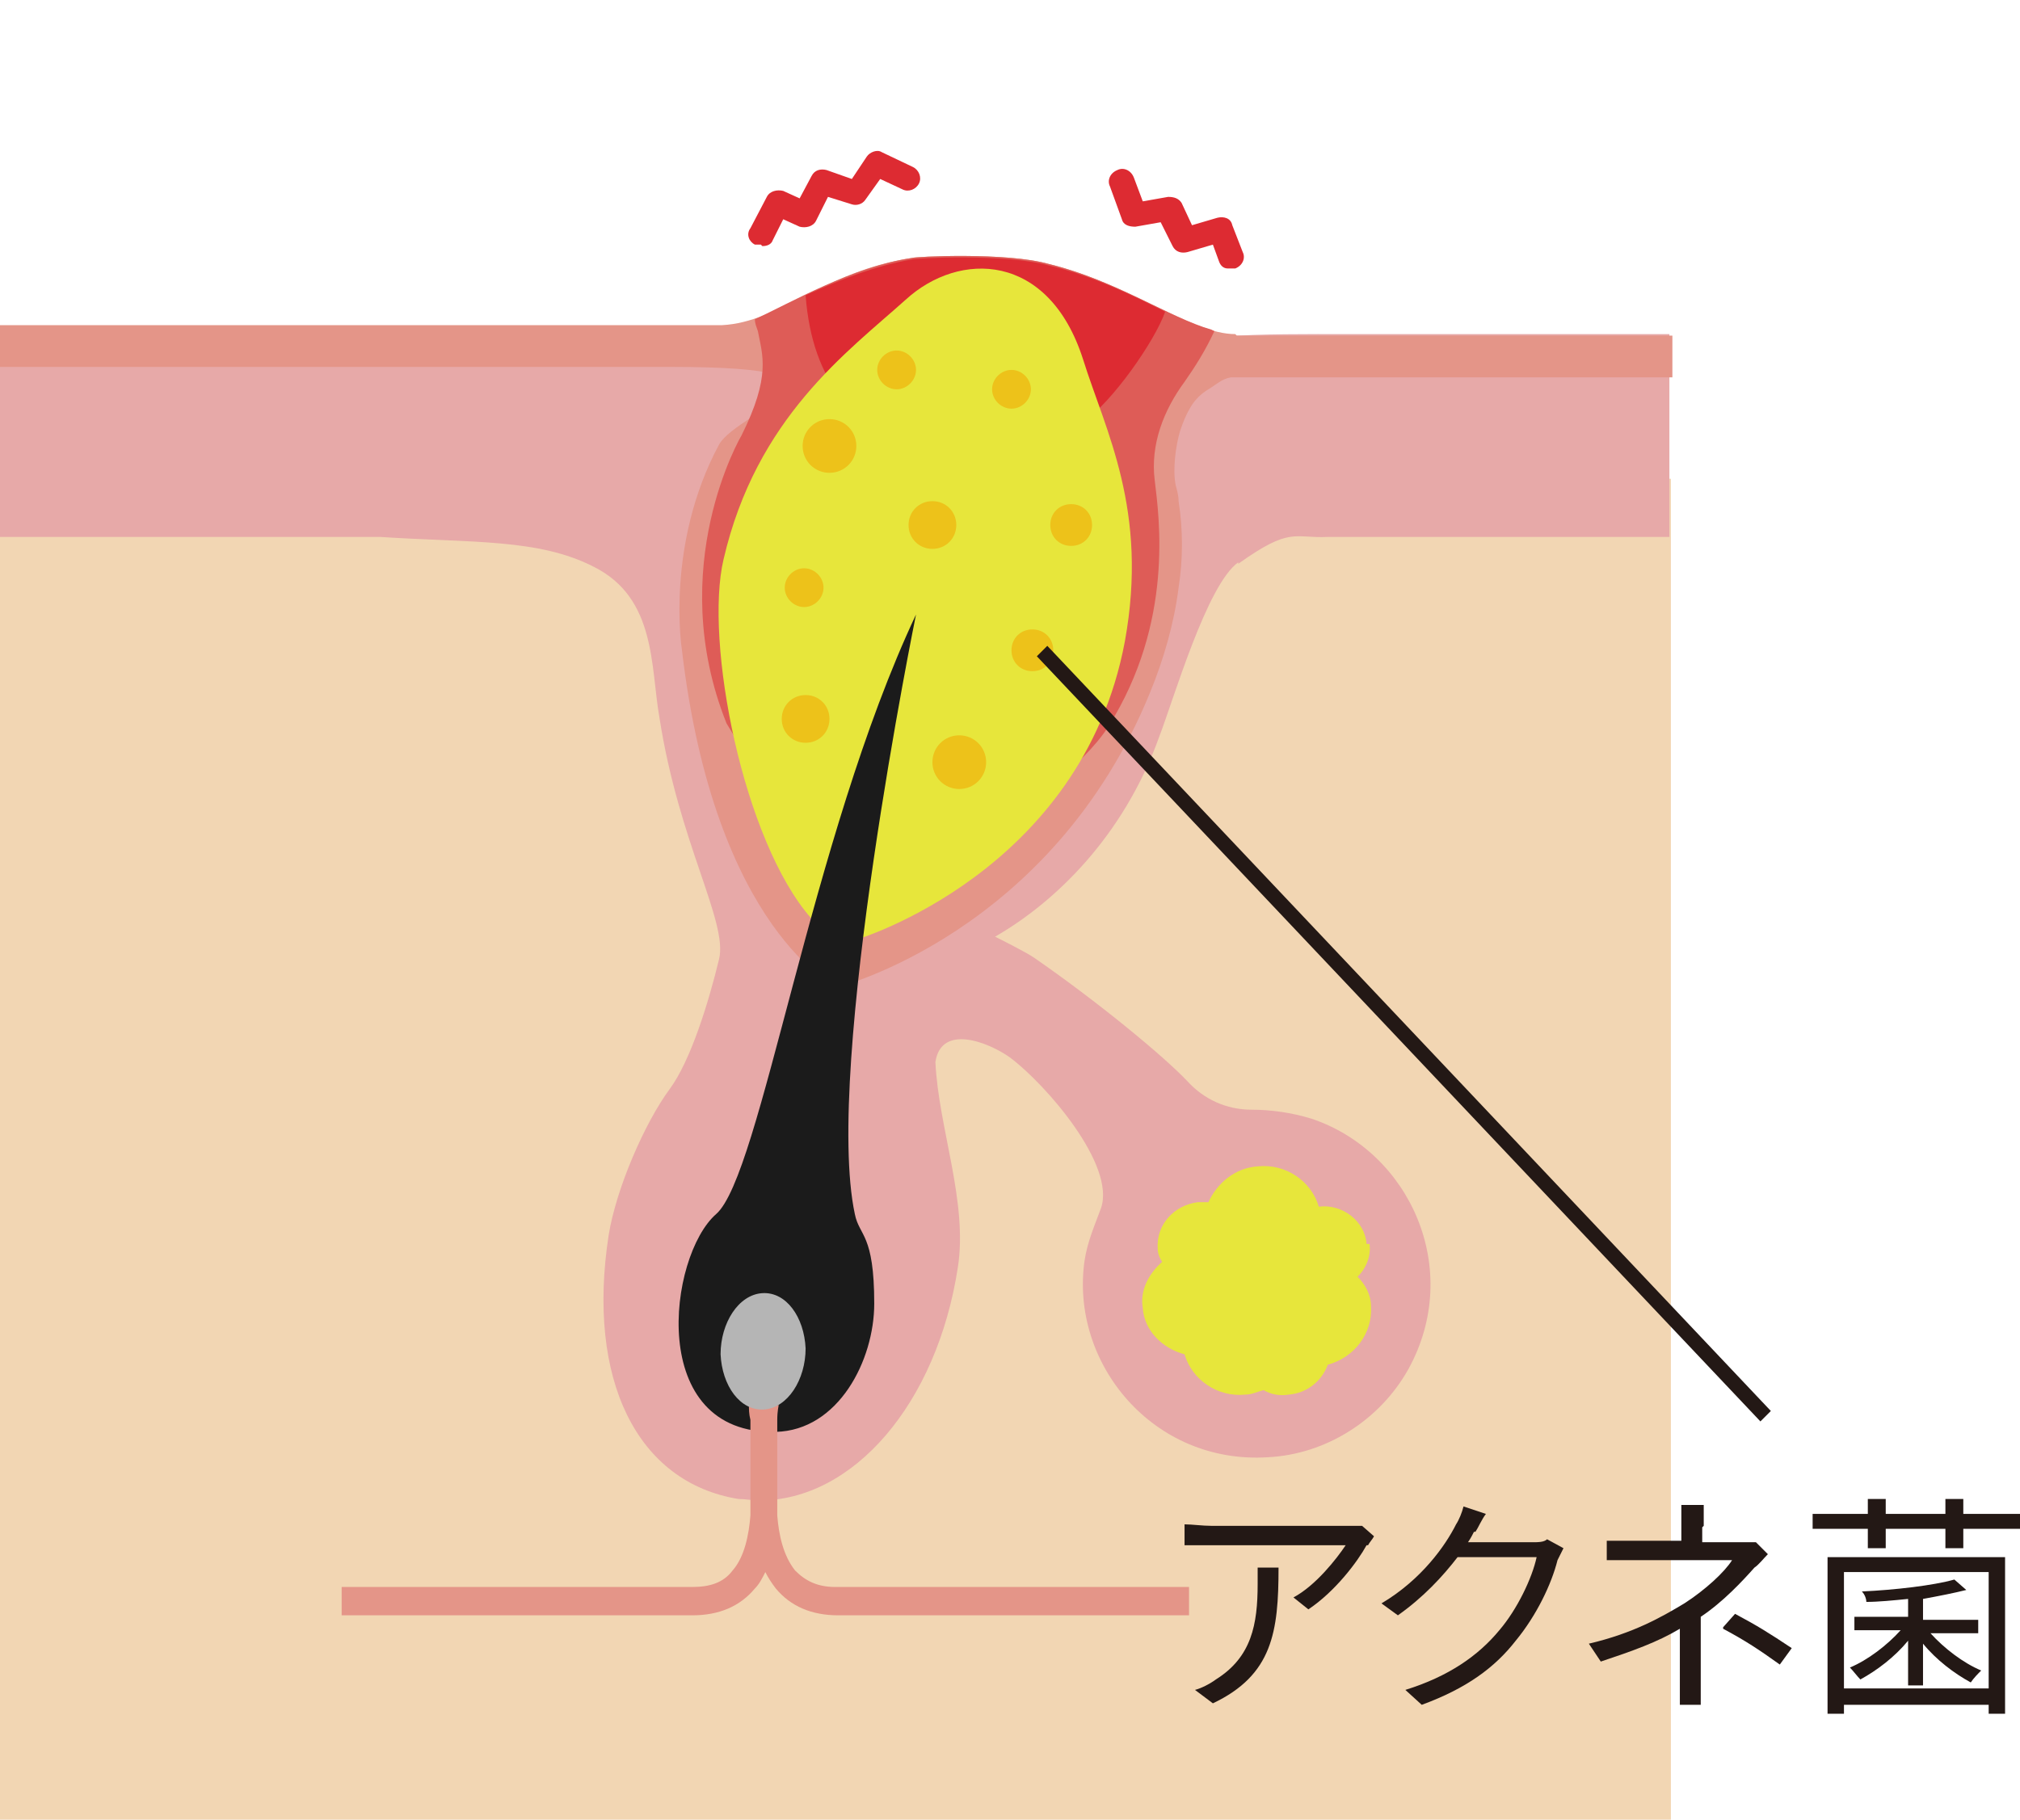 <?xml version="1.0" encoding="UTF-8"?>
<svg xmlns="http://www.w3.org/2000/svg" xmlns:xlink="http://www.w3.org/1999/xlink" version="1.1" viewBox="0 0 135.4 122">
  <defs>
    <style>
      .cls-1 {
        fill: none;
      }

      .cls-2 {
        fill: #b5b5b5;
      }

      .cls-3 {
        fill: #e49588;
      }

      .cls-4 {
        fill: #f2d6b3;
      }

      .cls-5 {
        fill: #a07528;
      }

      .cls-6 {
        fill: #ebe957;
      }

      .cls-7 {
        fill: #e7a9a8;
      }

      .cls-8 {
        clip-path: url(#clippath-1);
      }

      .cls-9 {
        clip-path: url(#clippath-2);
      }

      .cls-10, .cls-11 {
        fill: #231815;
      }

      .cls-12 {
        fill: #ecb318;
      }

      .cls-13 {
        fill: #dd2b32;
      }

      .cls-11 {
        fill-rule: evenodd;
      }

      .cls-14 {
        fill: #e28278;
      }

      .cls-15 {
        fill: #edc21a;
      }

      .cls-16 {
        fill: #e7e63b;
      }

      .cls-17 {
        display: none;
      }

      .cls-18 {
        clip-path: url(#clippath);
      }

      .cls-19 {
        fill: #1b1b1b;
      }

      .cls-20 {
        fill: #de5c57;
      }
    </style>
    <clipPath id="clippath">
      <rect class="cls-1" y="24" width="110" height="98"/>
    </clipPath>
    <clipPath id="clippath-1">
      <rect class="cls-1" y="11.1" width="110" height="110.9"/>
    </clipPath>
    <clipPath id="clippath-2">
      <rect class="cls-1" y="19" width="113" height="103"/>
    </clipPath>
  </defs>
  <!-- Generator: Adobe Illustrator 28.7.2, SVG Export Plug-In . SVG Version: 1.2.0 Build 154)  -->
  <g>
    <g id="_レイヤー_1" data-name="レイヤー_1">
      <g class="cls-17">
        <path class="cls-4" d="M66.6,33.7l-9.7,23.5.4-23.5H0v88.3h109.9V33.7h-43.3Z"/>
        <path class="cls-7" d="M86.3,75.9c-1.3-.4-2.7-.6-4-.6-1.6,0-3.2-.6-4.2-1.9-1.5-1.7-7.2-6.7-10.1-8.2-7.5-3.8-3.5-10.3-3.6-11.8-3.9,8.4-2.1,15.5-1.9,19.5.3-2.9,2.6-2.2,4-1.1,2.4,1.7,7,7.1,6,10-.4,1.1-.9,2.2-1,3.4-.9,6.1,3.4,12,9.7,12.9,5.5.8,10.9-2.6,12.6-7.9,1.9-6-1.5-12.4-7.3-14.3Z"/>
        <path class="cls-16" d="M89.9,84.1c-.1-1.5-1.6-2.6-3.2-2.5h0c-.5-1.7-2.1-2.8-4-2.6-1.5.1-2.7,1.1-3.2,2.3-.2,0-.5,0-.7,0-1.6.2-2.8,1.5-2.6,3,0,.3.1.6.3.9-.9.7-1.4,1.9-1.3,3.1.1,1.5,1.3,2.7,2.7,3.1.5,1.7,2.1,2.8,4,2.6.4,0,.8-.2,1.2-.3.5.3,1.1.4,1.7.3,1.2-.1,2.2-.9,2.5-2,1.8-.5,3-2.1,2.8-3.8,0-.8-.4-1.5-.9-2,.6-.6.9-1.3.8-2.2Z"/>
        <path class="cls-7" d="M89,24.2c-8.4,0-24.4,1-26.1,5.7v-.3c0,0,0-.2,0-.3-.3-5-19.9-5.1-23.5-5.1H0v13.3h36.7c7.9,0,13.7,7.4,11.7,15.1-.3,1.2-.6,2.4-.9,3.5-1.2,5-3,13.5-5.2,17.3-1.5,2.4-2.5,5.4-3,8.4-1.5,9.5,2.5,17.8,9.1,18.9.5,0,.9.1,1.4.1,6.2,0,11.7-6.4,13.1-15.3.7-4.6-.4-9.1-.5-13.6-.2-4.2-.1-8.5.6-12.7.7-3.9,1.7-7.3,1.7-7.3,2.4-8.3,11.4-15,19.3-14.5h25.8v-13.3h-20.9,0ZM56.3,61.5h-1.4c.9-2.8,1.9-6,2.9-9.3-.4,2.7-.9,5.7-1.5,9.3Z"/>
        <path class="cls-3" d="M0,26.9h54.9c2.8,0,7.3-.6,7.6,4.2,2.1-6.3-6.6-6.9-10.1-6.9H0v2.8Z"/>
        <path class="cls-3" d="M80.4,23.9c-6.2,0-16.5.5-17.8,7.2,2.7-3.5,7.9-4.9,15.7-4.4h31.6v-2.8h-29.5Z"/>
        <path class="cls-19" d="M60.3,42.6c-7,14.9-10.2,36.9-13.2,39.5-3.1,2.7-4.6,14.6,3.9,14.3,4.1-.1,6.5-4.8,6.5-8.4,0-4.6-1-4.4-1.3-5.9-2.1-9.7,4-39.5,4-39.5h0Z"/>
        <path class="cls-3" d="M55.3,106.7c-1.1,0-2-.4-2.6-1.1-.8-.9-1.1-2.3-1.2-3.6,0-.8,0-5.7,0-6.3,0-.6.1-.9.1-.9h-.2c0-.2,0-.3,0-.3h-.8c0,.1-.8,0-.8,0,0,0,0,.1,0,.3h-.2c0,.3,0,.6.1.9,0,.6,0,5.5,0,6.3-.1,1.3-.4,2.7-1.2,3.6-.6.7-1.5,1.1-2.6,1.1h-23.1v1.9h23.1c1.7,0,3.1-.6,4.1-1.8.3-.3.5-.7.7-1.1.2.4.4.7.7,1.1,1,1.2,2.4,1.8,4.1,1.8h23.1v-1.9h-23.1Z"/>
        <path class="cls-2" d="M53.3,91c0,2.1-1.2,3.9-2.7,4-1.5.1-2.8-1.5-2.8-3.6,0-2.1,1.2-3.9,2.7-4,1.5-.1,2.8,1.5,2.8,3.6Z"/>
        <path class="cls-16" d="M65.5,21.2s2-10.1,6.8-9.1c0,0,2.5,1.9-.2,4.4,0,0-2.8,3-6.6,4.7h0Z"/>
        <path class="cls-16" d="M63,21.1s-5.3-4.6-2-6.9c0,0,3.8-.6,2,6.9Z"/>
        <path class="cls-11" d="M113.1,60l-28.4,26.6-.7-.7,28.4-26.6.7.7Z"/>
        <path class="cls-10" d="M91.5,48.4c-.7,2.1-1.9,3.7-3.5,4.9,1.4.9,3.1,1.5,5,1.8-.2.3-.6.7-.7,1.1-2.1-.4-3.8-1.1-5.3-2.1-1.5,1-3.3,1.6-5.2,2.1-.1-.3-.5-.8-.7-1.1,1.8-.4,3.5-.9,4.9-1.8-1.3-1.1-2.3-2.5-3.1-4.2h-1.3c0,2.2-.5,5-2,7-.2-.2-.6-.6-.9-.8,1.6-2.1,1.8-5.2,1.8-7.4v-3.8h5.2v-2.1h1.2v2.1h4.7s.9.2.9.2c-.4,1.2-1,2.4-1.4,3.2l-1.1-.3c.3-.5.6-1.2.9-2h-3.9v2.8h3.7s.8.4.8.4h0ZM81.8,48h4.1v-2.8h-4.1v2.8ZM84.2,49.1c.7,1.4,1.6,2.6,2.9,3.5,1.2-.9,2.2-2.1,2.9-3.5h-5.7Z"/>
        <path class="cls-10" d="M99.9,54.7c0,.6-.1.9-.5,1.1-.4.2-1,.2-2,.2,0-.3-.2-.8-.3-1.1.7,0,1.3,0,1.5,0,.2,0,.3,0,.3-.3v-3.8h-2.2c-.1,1.8-.4,3.8-1.1,5.2-.2-.2-.6-.5-.9-.5,1-2.2,1.1-5.2,1.1-7.5v-5.5h4.2v12.2h0ZM98.8,49.8v-2.6h-2.1v.9c0,.5,0,1.1,0,1.8h2.2ZM96.7,43.6v2.6h2.1v-2.6h-2.1ZM106.7,47c.8,0,1-.3,1.1-1.9.2.2.7.4,1,.4-.2,2-.5,2.5-2,2.5h-3.5c-1.7,0-2.2-.3-2.2-1.6v-4.3h1.1v2.4c1.8-.4,3.8-1,5-1.7l.8.9c-1.5.7-3.8,1.3-5.8,1.8v.9c0,.5.2.6,1.1.6h3.4ZM101.2,49.3h6.8v6.7h-1.1v-.6h-4.6v.6h-1.1v-6.8h0ZM102.3,50.3v1.6h4.6v-1.6h-4.6ZM106.9,54.5v-1.7h-4.6v1.7h4.6Z"/>
        <path class="cls-10" d="M115.2,54.7c0,.6-.1.9-.5,1.1-.4.2-1,.2-2,.2,0-.3-.2-.8-.3-1.1.7,0,1.3,0,1.5,0,.2,0,.3,0,.3-.3v-3.8h-2.1c-.1,1.8-.4,3.8-1.1,5.2-.2-.2-.7-.4-.9-.5,1-2.2,1.1-5.3,1.1-7.5v-5.5h4.1v12.2ZM114.1,49.8v-2.6h-2v.9c0,.5,0,1.1,0,1.8h2ZM112.1,43.6v2.5h2v-2.5h-2ZM119,50.2c-.5,2.5-1.6,4.1-3.1,5-.1-.2-.5-.6-.7-.8,1.2-.6,2.1-1.8,2.6-3.4h-2.1v-1h2.7s.6.2.6.2h0ZM124.1,50.1c-.7.7-1.7,1.5-2.5,2,.7,1,1.5,1.8,2.8,2.4-.2.2-.5.6-.7.9-1.7-.9-2.7-2.3-3.4-3.7v3.2c0,.6-.1.9-.5,1.1-.4.2-1,.2-2,.2,0-.3-.2-.7-.3-1,.7,0,1.3,0,1.5,0s.2,0,.2-.2v-6.1h-3v-5.4h2.6c.2-.5.4-1,.5-1.4l1.3.2c-.2.4-.4.8-.6,1.1h3.4v5.4h-3.1v.4c.2.7.4,1.4.8,2.1.7-.6,1.5-1.3,2-1.9l.9.7h0ZM117.4,45.6h5v-1.3h-5v1.3ZM117.4,47.8h5v-1.4h-5v1.4Z"/>
      </g>
      <g class="cls-17">
        <g class="cls-18">
          <g>
            <path class="cls-4" d="M66.6,33.7l-9.7,23.5.4-23.5H0v88.3h110V33.7h-43.4Z"/>
            <path class="cls-7" d="M84.2,37.6h25.8v-13.3h-20.9c-8.4,0-24.4,1-26.1,5.7v-.3c0,0,0-.2,0-.3-.3-5-19.9-5.1-23.5-5.1H0v13.3h36.8c6,0,10.7,4.2,11.8,9.6-.3.6-.6,1.3-.8,2-.8,2.2-1.2,6-.8,9.7-1.2,4.9-2.7,11.4-4.6,14.6-1.5,2.4-2.5,5.4-3,8.4-1.5,9.5,2.5,17.8,9.2,18.9.5,0,.9.1,1.4.1,6.2,0,11.7-6.4,13.1-15.3.7-4.3-.2-8.6-.5-13,.4-2.6,2.6-1.9,3.9-.9,2.4,1.7,7,7.1,6,9.9-.4,1.1-.9,2.2-1,3.4-.9,6.1,3.4,12,9.7,12.9,5.5.8,10.9-2.6,12.6-7.9,1.9-6-1.5-12.4-7.3-14.3-1.3-.4-2.7-.6-4-.6-1.6,0-3.2-.6-4.3-1.9-1.5-1.7-7.2-6.7-10.1-8.2-1.9-1-3.1-2.1-3.8-3.3,1.2-1.9,2.3-4.4,3.1-7.6.7-2.8.5-5.5,0-7.7,3.9-5.7,10.6-9.6,16.7-9.2h0Z"/>
            <path class="cls-16" d="M55.9,64.1s4.8-2.3,6.8-10.7c1.6-6.4-2.6-10.6-2.6-10.6,0,0-4.2-.2-7,7.7-1,2.8-1.1,9.3.5,12.3l2.2,1.2Z"/>
            <path class="cls-3" d="M0,27h55c2.8,0,7.3-.6,7.6,4.2,2.1-6.3-6.6-6.9-10.1-6.9H0v2.8Z"/>
            <path class="cls-3" d="M80.4,24c-6.2,0-16.5.5-17.8,7.2,2.7-3.5,7.9-4.9,15.8-4.4h31.6v-2.8h-29.5Z"/>
            <path class="cls-5" d="M61.3,26.3c2.5,3.8-1.4,16.7-1.4,16.7h.3c3.9-14.7,6.3-16.7,6.3-16.7-3.8-2-5.3,0-5.3,0Z"/>
            <path class="cls-19" d="M60.3,42.7c-7,14.9-10.2,36.9-13.2,39.5-3.1,2.7-4.6,14.5,3.9,14.3,4.1-.1,6.5-4.8,6.5-8.4,0-4.6-1-4.4-1.3-5.9-2.1-9.7,4-39.5,4-39.5h0Z"/>
            <path class="cls-3" d="M55.3,106.7c-1.1,0-2-.4-2.6-1.1-.8-.9-1.1-2.3-1.2-3.6,0-.8,0-5.7,0-6.3,0-.6.1-.9.1-.9h-.2c0-.2,0-.3,0-.3h-.8c0,.1-.8,0-.8,0,0,0,0,.1,0,.3h-.2c0,.3,0,.6.1.9,0,.6,0,5.5,0,6.3-.1,1.3-.4,2.7-1.2,3.6-.6.7-1.5,1.1-2.6,1.1h-23.1v1.9h23.1c1.7,0,3.1-.6,4.1-1.8.3-.3.5-.7.7-1.1.2.4.4.7.7,1.1,1,1.2,2.4,1.8,4.1,1.8h23.1v-1.9h-23.1Z"/>
            <path class="cls-2" d="M53.3,91c0,2.1-1.2,3.9-2.7,4-1.5,0-2.8-1.5-2.8-3.6,0-2.1,1.2-3.9,2.7-4,1.5-.1,2.8,1.5,2.8,3.6Z"/>
            <path class="cls-16" d="M90,84.1c-.2-1.5-1.6-2.6-3.2-2.5h0c-.5-1.7-2.1-2.8-4-2.6-1.5.1-2.7,1.1-3.2,2.3-.2,0-.5,0-.7,0-1.6.2-2.8,1.5-2.6,3,0,.3.1.6.3.9-.9.7-1.4,1.9-1.3,3.1.1,1.5,1.3,2.7,2.7,3.1.5,1.7,2.1,2.8,4,2.6.4,0,.8-.2,1.2-.3.5.3,1.1.4,1.7.3,1.2-.1,2.2-.9,2.5-2,1.8-.5,3-2.1,2.8-3.8,0-.8-.4-1.5-.9-2,.6-.6.9-1.3.8-2.2Z"/>
          </g>
        </g>
      </g>
      <g class="cls-17">
        <g class="cls-8">
          <g>
            <path class="cls-4" d="M110,33.5H0v88.5h110V33.5Z"/>
            <path class="cls-7" d="M70.3,37.8c3.4-2.5,8.9,0,15.3-.4h24.3v-13.3h-20.9c-7.5,0-16.5.3-21.2,3.5,0,0-6.1.2-6.2-1.3,0-1.2-19.1-2.2-22.2-2.2H0v13.3h36.8c5.9.4,10.5-2,13.8.4,2.9,2.2-3,7.2-4.4,10.6-.1.3-.3.7-.4,1-.9,2.5-1,5.8-.4,9.1.5,2.5,2,5.3,1.4,7.8-.7,2.9-1.4,5.5-2.8,7.4-1.7,2.3-3.5,6.6-4,9.7-1.5,9.6,1.9,16.4,8.5,17.4.5,0,.9.1,1.4.1,6.2,0,11.7-6.4,13.1-15.3.7-4.4-1.2-9.2-1.5-13.6.4-2.6,3.6-1.3,4.9-.3,2.4,1.7,7,7.1,6,10-.4,1.1-.9,2.2-1,3.4-1,6.8,4.5,13.5,12.1,13,3.8-.2,7.4-2.5,9.3-5.8,3.7-6.6.1-14.3-6.4-16.5-1.3-.4-2.7-.6-4-.6-1.6,0-3.2-.6-4.3-1.9-1.5-1.7-6-5.3-10.1-8.2-.6-.4-2.2-1.1-2.5-1.4,2.5-2.1,4.5-4.9,5.3-9.1.5-2.7.3-5.1-.3-7.2-.7-2.4-2.3-8.3-.2-9.7h0ZM59.1,46.1s0,0,.1-.1c0,.1,0,.2-.1.1Z"/>
            <path class="cls-3" d="M81.3,24c-3,0-6.7-2.7-12-4-2.7-.8-4.3-.5-4.3-.5-.8.3-.2,1.1-.2,1.1.9.4,1,1.5,1,1.8l-.8,3.4h-3.2c0,0,.4-3.3.4-3.3,0,0,.6-2.1,1.9-2,0,0,.7-.8,0-1.1,0,0-2.1-.2-4.1.1-6,.9-8.6,3.7-12.5,3.8H0v2.8s51.6,0,51.8,0c7.4,1.1,6.5,16,5.8,17.5l5.5,1.2s4.3-18.2,12.8-18.2c2.2,0,2.5,0,5.7.1h28.3v-2.8h-28.7Z"/>
            <path class="cls-14" d="M63.5,33.6c3.4-1.7,5.9-8.2,7.4-13.1-.7-.2-.8-.2-1.6-.4-2.7-.8-4.3-.5-4.3-.5-.8.3-.2,1.1-.2,1.1.9.4,1,1.5,1,1.8l-.8,3.4h-3.2c0,0,.4-3.3.4-3.3,0,0,.6-2.1,1.9-2,0,0,.7-.8,0-1.1,0,0-2.1-.2-4.1.1-.6.1-1.2.2-1.8.4,0,6.8,0,16.3,5.2,13.6h0Z"/>
            <path class="cls-16" d="M89.9,84c-.1-1.5-1.6-2.6-3.2-2.5h0c-.5-1.7-2.1-2.8-4-2.6-1.5.1-2.7,1.1-3.2,2.3-.2,0-.5,0-.7,0-1.6.2-2.8,1.5-2.6,3,0,.3.1.6.3.9-.9.7-1.4,1.9-1.3,3.1.1,1.5,1.3,2.7,2.7,3.1.5,1.7,2.1,2.8,4,2.6.4,0,.8-.2,1.2-.3.5.3,1.1.4,1.7.3,1.2-.1,2.2-.9,2.5-2,1.8-.5,3-2.1,2.8-3.8,0-.8-.4-1.5-.9-2,.6-.6.9-1.3.8-2.2Z"/>
            <path class="cls-16" d="M57,65.3s7.6-2,9.2-10.6c.9-4.9-.9-6.8-2.1-9.4-1.2-2.5-5.4-3.8-7.5-2-2.2,2-5.2,3.2-6.4,8.5-.7,3,.8,9.6,3.5,12.5l3.3,1h0Z"/>
            <path class="cls-19" d="M60.3,42.5c-7,14.9-10.2,37-13.2,39.6-3.1,2.7-4.6,14.6,3.9,14.3,4.1-.1,6.5-4.8,6.5-8.5,0-4.6-1-4.4-1.3-5.9-2.1-9.7,4-39.6,4-39.6h0Z"/>
            <path class="cls-3" d="M55,106.6c-1.1,0-2-.4-2.6-1.1-.8-.9-1.1-2.3-1.2-3.6,0-.8,0-5.7,0-6.3,0-.6.1-.9.1-1h-.2c0-.2,0-.3,0-.3h-.8c0,.1-.8,0-.8,0,0,0,0,.1,0,.3h-.2c0,.3,0,.6.1.9,0,.6,0,5.5,0,6.3-.1,1.3-.4,2.7-1.2,3.6-.6.7-1.5,1.1-2.6,1.1h-23.1v1.9h23.1c1.7,0,3.1-.6,4.1-1.8.3-.3.5-.7.7-1.1.2.4.4.7.7,1.1,1,1.2,2.4,1.8,4.1,1.8h23.1v-1.9h-23.1Z"/>
            <path class="cls-2" d="M53,90.9c0,2.1-1.2,3.9-2.7,4-1.5.1-2.8-1.5-2.8-3.6,0-2.1,1.2-3.9,2.7-4,1.5-.1,2.8,1.5,2.8,3.6Z"/>
            <path class="cls-5" d="M65.9,22.5c0-.4-.1-.9-.4-1.3-.2-.3-.5-.6-.8-.7-.7-.3-1.4.1-1.9.7-.4.5-.7,1-.7,1.7,0,.3,0,.7-.1,1l-.4,3.1c-.2,1.4-.3,2.7-.5,4.1-.2,1.4-.3,2.8-.5,4.3-.1,1.3-.3,2.5-.4,3.8,0,.9-.2,1.7-.3,2.6v.8c0,0,.8.3.8.3.4-1.9.9-3.8,1.3-5.6.5-2,1-3.9,1.5-5.9.4-1.7.9-3.4,1.4-5.1.3-1.1.6-2.1.9-3.2,0-.2,0-.4.1-.6h0Z"/>
            <path class="cls-14" d="M64.6,11.1c-.6,0-1,.5-1,1v2.4c0,.6.5,1,1,1s1-.5,1-1v-2.4c0-.6-.5-1-1-1Z"/>
            <path class="cls-14" d="M72,12.4c-.5-.3-1.1,0-1.4.4l-1.2,2.1c-.3.5,0,1.1.4,1.4.5.3,1.1,0,1.4-.4l1.2-2.1c.3-.5,0-1.1-.4-1.4Z"/>
            <path class="cls-14" d="M57.5,12.4c.5-.3,1.1,0,1.4.4l1.2,2.1c.3.5,0,1.1-.4,1.4-.5.3-1.1,0-1.4-.4l-1.2-2.1c-.3-.5,0-1.1.4-1.4Z"/>
          </g>
        </g>
      </g>
      <g>
        <path class="cls-4" d="M112,32.1H0v89.9h112V32.1Z"/>
        <path class="cls-7" d="M83,37.8c3.5-2.5,3.7-1.7,6-1.8h22.9v-13.6h-21.3c-6.2,0-11.4-.1-16.4,1.6-1.2.4-3.9-2.5-4.8-1.9,0,0-11.8,2.2-11.9.7,0-1.2-14.3-.4-17.4-.4H0v13.6h25.5c6.1.4,10.6.1,14.3,2,4.2,2.1,3.8,6.7,4.4,10.1,1.3,8.4,4.6,13.7,4,16.2-.7,2.9-1.9,6.8-3.3,8.7-1.7,2.3-3.6,6.7-4.1,9.8-1.5,9.7,1.9,16.6,8.7,17.7.5,0,.9.1,1.4.1,6.3,0,11.9-6.5,13.3-15.6.7-4.4-1.3-9.4-1.5-13.8.4-2.6,3.6-1.3,5-.3,2.4,1.8,7.1,7.2,6.1,10.1-.4,1.1-.9,2.2-1.1,3.5-1,6.9,4.6,13.7,12.3,13.2,3.9-.2,7.5-2.5,9.4-5.9,3.7-6.7.1-14.6-6.5-16.8-1.3-.4-2.7-.6-4-.6-1.7,0-3.2-.7-4.3-1.9-1.6-1.7-6.1-5.4-10.3-8.3-.6-.4-2.2-1.2-2.6-1.4,4-2.3,8.6-6.7,11-13.4,1-2.6,3.2-10.2,5.3-11.7h0ZM60.2,44.8s0,0,.1-.1c0,.1,0,.2-.1.1Z"/>
        <path class="cls-16" d="M91.6,83.4c-.1-1.5-1.6-2.7-3.2-2.5h0c-.5-1.7-2.2-2.9-4.1-2.7-1.5.1-2.7,1.1-3.3,2.4-.2,0-.5,0-.7,0-1.6.2-2.8,1.5-2.7,3.1,0,.3.1.6.3.9-.9.8-1.5,1.9-1.3,3.1.1,1.5,1.3,2.7,2.8,3.1.5,1.7,2.2,2.9,4.1,2.7.4,0,.8-.2,1.2-.3.5.3,1.1.4,1.7.3,1.2-.1,2.2-.9,2.6-2,1.8-.5,3-2.1,2.9-3.9,0-.8-.4-1.5-.9-2,.6-.6.9-1.4.8-2.2Z"/>
        <path class="cls-3" d="M82.8,22.4c-3,0-7.1-3.4-12.5-4.7-2.8-.8-9-.5-9.2-.4-5.9.9-8.8,4.3-12.7,4.5H0v2.8s30.3,0,45,0,4.5,2.9,3.2,5.2c-3.6,6.7-2.5,13.7-2.5,13.7,2.2,18.9,10.4,22.7,10.4,22.7,0,0,14.4-3.6,21-19.8.9-2.2,1.6-4.6,1.9-7,.3-1.9.3-3.9,0-5.8,0-.4-.1-.7-.2-1.1-.2-1,0-2.6.3-3.6.2-.6.4-1.1.7-1.6.3-.5.7-.9,1.2-1.2.5-.3.9-.7,1.5-.8.3,0,.7,0,1,0,.8,0,1.6,0,2.4,0h26.2v-2.8h-29.2,0Z"/>
        <path class="cls-20" d="M81.2,22.1c-2.8-.8-6.4-3.3-10.9-4.4-2.8-.8-9-.5-9.2-.4-4,.6-8.1,3-10.5,4.1,0,.3.1.5.2.8.3,1.6.9,3-1.1,7,0,0-5.2,8.8-1,19.3l8.1,13.4s14.3-8.1,17.5-13.2c4.4-7,3.4-14,3.1-16.5-.3-2.4.6-4.7,2-6.6.7-1,1.4-2.1,2-3.4h0Z"/>
        <path class="cls-13" d="M72.7,28.2c1.8-1.2,4.7-5.3,5.4-7.3-2.2-1.1-4.8-2.4-7.8-3.1-2.8-.8-9-.5-9.2-.4-2.4.4-4.9,1.4-7.1,2.4.9,12,11.9,11.4,18.6,8.5Z"/>
        <path class="cls-16" d="M57.4,63s15.1-4.5,18-20c1.6-8.8-1.3-14.1-2.8-18.9-2.3-7.2-8.3-7.3-11.9-4-3.9,3.5-10,7.9-12.2,17.4-1.3,5.5,1.3,18.9,5.9,24.1l3.1,1.5h0Z"/>
        <path class="cls-19" d="M61.4,41.2c-7.1,15.1-10.4,37.6-13.4,40.2-3.2,2.8-4.7,14.8,4,14.6,4.2-.1,6.6-4.8,6.6-8.6,0-4.7-1-4.5-1.3-6-2.1-9.8,4.1-40.2,4.1-40.2h0Z"/>
        <path class="cls-3" d="M56,106.4c-1.2,0-2-.4-2.7-1.1-.8-1-1.1-2.4-1.2-3.7,0-.8,0-5.8,0-6.4,0-.6.1-1,.1-1h-.2c0-.2,0-.3,0-.3h-.8c0,.1-.8,0-.8,0,0,0,0,.1,0,.3h-.2c0,.3,0,.6.1,1,0,.6,0,5.6,0,6.4-.1,1.3-.4,2.8-1.2,3.7-.6.8-1.5,1.1-2.7,1.1h-23.5v1.9h23.5c1.8,0,3.2-.6,4.2-1.8.3-.3.5-.7.7-1.1.2.4.4.7.7,1.1,1,1.2,2.4,1.8,4.2,1.8h23.5v-1.9h-23.5Z"/>
        <path class="cls-2" d="M54,90.4c0,2.1-1.2,4-2.8,4.1-1.6.1-2.8-1.6-2.9-3.7,0-2.1,1.2-4,2.8-4.1,1.6-.1,2.8,1.6,2.9,3.7Z"/>
        <path class="cls-15" d="M62.5,36.8c.9,0,1.6-.7,1.6-1.6s-.7-1.6-1.6-1.6-1.6.7-1.6,1.6.7,1.6,1.6,1.6Z"/>
        <path class="cls-15" d="M66.1,51.1c0,1-.8,1.8-1.8,1.8s-1.8-.8-1.8-1.8.8-1.8,1.8-1.8,1.8.8,1.8,1.8Z"/>
        <path class="cls-15" d="M57.4,29.9c0,1-.8,1.8-1.8,1.8s-1.8-.8-1.8-1.8.8-1.8,1.8-1.8,1.8.8,1.8,1.8Z"/>
        <path class="cls-15" d="M54,49.8c.9,0,1.6-.7,1.6-1.6s-.7-1.6-1.6-1.6-1.6.7-1.6,1.6.7,1.6,1.6,1.6Z"/>
        <path class="cls-15" d="M69.2,45c.8,0,1.4-.6,1.4-1.4s-.6-1.4-1.4-1.4-1.4.6-1.4,1.4.6,1.4,1.4,1.4Z"/>
        <path class="cls-15" d="M73.2,35.2c0,.8-.6,1.4-1.4,1.4s-1.4-.6-1.4-1.4.6-1.4,1.4-1.4,1.4.6,1.4,1.4Z"/>
        <path class="cls-15" d="M55.2,39.4c0,.7-.6,1.3-1.3,1.3s-1.3-.6-1.3-1.3.6-1.3,1.3-1.3,1.3.6,1.3,1.3Z"/>
        <path class="cls-15" d="M61.4,24.8c0,.7-.6,1.3-1.3,1.3s-1.3-.6-1.3-1.3.6-1.3,1.3-1.3,1.3.6,1.3,1.3Z"/>
        <path class="cls-15" d="M69.1,26.1c0,.7-.6,1.3-1.3,1.3s-1.3-.6-1.3-1.3.6-1.3,1.3-1.3,1.3.6,1.3,1.3Z"/>
        <path class="cls-13" d="M51,16.4c-.1,0-.3,0-.4,0-.4-.2-.6-.7-.3-1.1l1.1-2.1c.2-.4.7-.5,1.1-.4l1.1.5.8-1.5c.2-.4.6-.5,1-.4l1.7.6,1-1.5c.2-.3.7-.5,1-.3l2.1,1c.4.2.6.7.4,1.1-.2.4-.7.6-1.1.4l-1.5-.7-1,1.4c-.2.3-.6.4-.9.3l-1.6-.5-.8,1.6c-.2.4-.7.5-1.1.4l-1.1-.5-.7,1.4c-.1.3-.4.4-.7.4h0Z"/>
        <path class="cls-13" d="M82.3,18c-.3,0-.5-.2-.6-.5l-.4-1.1-1.7.5c-.4.1-.8,0-1-.4l-.8-1.6-1.7.3c-.4,0-.8-.1-.9-.5l-.8-2.2c-.2-.4,0-.9.5-1.1.4-.2.9,0,1.1.5l.6,1.6,1.7-.3c.4,0,.7.1.9.4l.7,1.5,1.7-.5c.4-.1.9,0,1,.5l.7,1.8c.2.4,0,.9-.5,1.1-.1,0-.3,0-.4,0h0Z"/>
        <path class="cls-11" d="M118,95.3l-48.5-51.3.7-.7,48.5,51.3-.7.7Z"/>
        <path class="cls-10" d="M91.6,103.6c-.6,1.1-2.1,3.1-3.9,4.3l-1-.8c1.5-.8,2.9-2.6,3.5-3.5h-9c-.6,0-1.2,0-1.8,0v-1.4c.5,0,1.2.1,1.8.1h9c.3,0,.9,0,1.1,0l.8.7c-.1.2-.3.4-.4.6h0ZM81.3,114.2l-1.2-.9c.4-.1,1-.4,1.4-.7,2.4-1.5,2.8-3.7,2.8-6.4s0-.7,0-1.1h1.4c0,4.3-.4,7.2-4.4,9.1h0Z"/>
        <path class="cls-10" d="M98.8,102.7c-.1.2-.2.4-.4.7h4.3c.4,0,.8,0,1-.2l1.1.6c-.1.2-.3.6-.4.8-.4,1.6-1.4,3.7-2.8,5.4-1.4,1.8-3.3,3.2-6.3,4.3l-1.1-1c2.9-.9,4.9-2.3,6.3-4,1.2-1.4,2.2-3.5,2.5-4.9h-5.3c-1,1.3-2.3,2.7-4,3.9l-1.1-.8c2.7-1.6,4.3-3.9,5-5.3.2-.3.4-.8.5-1.2l1.5.5c-.3.4-.5.9-.7,1.2h0Z"/>
        <path class="cls-10" d="M114.1,102.4v1h2.6c.4,0,.7,0,1,0l.8.8c-.3.3-.6.7-.9.9-.8.9-2.1,2.3-3.6,3.3,0,1.3,0,3.2,0,4.2s0,1.2,0,1.7h-1.4c0-.5,0-1.2,0-1.7,0-.9,0-2.4,0-3.4-1.5.9-3.2,1.5-5.3,2.2l-.8-1.2c3-.7,4.9-1.8,6.4-2.7,1.4-.9,2.7-2.1,3.2-2.9h-6.5c-.6,0-1.5,0-1.9,0v-1.3c.5,0,1.4,0,1.9,0h3.1v-1c0-.4,0-1,0-1.4h1.5c0,.3,0,.9,0,1.4h0ZM115.5,109.1l.8-.9c1.5.8,2.3,1.3,3.8,2.3l-.8,1.1c-1.4-1-2.3-1.6-3.8-2.4h0Z"/>
        <path class="cls-10" d="M135.4,101.5v1h-3.8v1.3h-1.2v-1.3h-4v1.3h-1.2v-1.3h-3.7v-1h3.7v-1h1.2v1h4v-1h1.2v1h3.8ZM122.5,104.4h11.9v10.5h-1.1v-.6h-9.7v.6h-1.1v-10.5ZM123.6,105.4v7.8h9.7v-7.8h-9.7ZM127.9,110c-.9,1.1-2.1,2-3.2,2.6-.2-.2-.5-.6-.7-.8,1.2-.5,2.5-1.5,3.4-2.5h-3.1v-.9h3.6v-1.2c-1,.1-2,.2-2.8.2,0-.2-.1-.5-.3-.7,2.2-.1,4.8-.4,6.2-.8l.8.7c-.8.2-1.8.4-2.9.6v1.4h3.7v.9h-3.2c.9,1,2.2,2,3.4,2.5-.2.2-.5.5-.7.8-1.1-.6-2.3-1.5-3.2-2.6v2.8h-1v-2.7Z"/>
      </g>
      <g class="cls-17">
        <path class="cls-10" d="M120.9,46.3c0,.6-.1.9-.5,1.1-.4.2-.9.2-1.9.2,0-.3-.2-.8-.3-1.1.6,0,1.2,0,1.4,0,.2,0,.3,0,.3-.3v-4h-1.7c-.1,1.9-.4,3.8-1.1,5.3-.2-.2-.6-.4-.9-.5,1-2.2,1-5.4,1-7.7v-5.7h3.7v12.6h0ZM119.9,41.2v-2.7h-1.6v.9c0,.5,0,1.2,0,1.8h1.7ZM118.3,34.8v2.6h1.6v-2.6h-1.6ZM130.4,44.3c-.5.4-1.2.8-1.7,1.1.6.6,1.4,1.1,2.3,1.4-.2.2-.5.6-.7.8-1.9-.7-3.3-2.2-4.1-4.1h-1.1v2.5c.8-.1,1.6-.2,2.4-.3v.9c-1.6.3-3.2.5-4.5.7l-.2-1c.4,0,.8,0,1.3-.2v-2.7h-1.1c0,1.4-.4,2.8-1.1,3.9-.2-.2-.7-.5-.9-.5.9-1.4,1-3.2,1-4.6v-2.8h8.8v.9h-7.7v2.3h7.9v.8h-3.7c.2.5.5.9.9,1.3.6-.3,1.2-.8,1.6-1.1l.7.6h0ZM130.2,38.7h-8v-4.5h2.4v-1.1h.9v1.1h1.4v-1.1h.9v1.1h2.4v4.5ZM123.1,36.1h1.4v-1.1h-1.4v1.1ZM123.1,37.9h1.4v-1.1h-1.4v1.1ZM123.7,41.9v-.8h6.2v.8h-6.2ZM125.4,35v1.1h1.4v-1.1h-1.4ZM125.4,36.8v1.1h1.4v-1.1h-1.4ZM129.2,35h-1.4v1.1h1.4v-1.1ZM129.2,36.8h-1.4v1.1h1.4v-1.1Z"/>
        <path class="cls-4" d="M112.8,31.4H0v90.6h112.8V31.4Z"/>
        <path class="cls-7" d="M112.8,21.7h-21.5c-6.2,0-11.5-.1-16.5,1.6-1.2.4-3.9-2.6-4.9-1.9,0,0-11.9,2.3-12,.8,0-1.2-14.4-.4-17.5-.4H0v13.6h25.6c4.5.3,8.2.2,11.3.9-2.4,5.3-2.6,11.6-.5,17.3,1.7,4.5,4.1,8.2,7.3,11.4,1.2,1.2,2.4,2.1,3.6,2.8-.6,1.9-1.4,3.7-2.3,4.8-1.8,2.3-3.6,6.7-4.1,9.9-1.5,9.8,2,16.8,8.8,17.8.5,0,.9.1,1.4.1,6.4,0,12-6.6,13.5-15.7.7-4.5-1.3-9.5-1.5-13.9,0-.3.2-.6.3-.8,1.1,0,2.2-.1,3.3-.3.6.2,1.1.5,1.5.8,2.4,1.8,7.1,7.3,6.1,10.2-.4,1.1-.9,2.2-1.1,3.5-1,7,4.6,13.8,12.4,13.3,3.9-.2,7.6-2.5,9.5-6,3.8-6.8.1-14.7-6.5-16.9-1.4-.4-2.7-.6-4.1-.6-1.7,0-3.2-.7-4.4-1.9-1-1.1-3-2.9-5.5-4.8,2.1-1,4.2-2.4,6.3-4.4,6.2-5.8,11.2-17.9,9-27.7h22.7v-13.6Z"/>
        <path class="cls-3" d="M80.5,18.8c-1.5-1.2-3.3-2.2-5.1-3-2.8-1.2-5.9-1.8-9-1.9-.5,0-1,0-1.5,0-.8,0-1.6,0-2.3,0-1.2,0-2.1,0-3,.2-.5,0-2.4.4-4.2,1-1.6.6-2.9,1.7-4,2.5-.4.3-.8.7-1.1.9h0c-2.4,1.6-5.2,2.5-8.1,2.5H0v2.8s22,0,37.7,0c0,0,5.6,0,4.3,4.8-.6,2.1-5,12.5-4.7,14.3.4,2.7,5.8-2.2,8.6-1.1,0,.6,0,1,0,1,2.2,19,10.5,22.8,10.5,22.8,0,0,14.5-3.7,21.1-19.9.5-1.1.9-2.3,1.2-3.4.2-.2.5-.3.7-.5,1.8-1,3.4-2,4.9-3.5,1-1,3.1,9.7,3.4,8.2.2-1.3.8-9.3.8-10.6s-.5-3.8-1-6c0,0-.4-5.5,5.3-5.5h20.1v-2.8h-23.8c-3.1,0-6.1-.9-8.5-2.8h0Z"/>
        <path class="cls-13" d="M87.9,27.3c1.6-2.6,2.9-5.3-1.6-5.9-2.1-.4-4.1-1.2-5.8-2.6-1.5-1.2-3.3-2.2-5.1-3-2.8-1.2-5.9-1.8-9-1.9-.5,0-1,0-1.5,0-.8,0-1.6,0-2.3,0-1.2,0-2.1,0-3,.2-.5,0-2.4.4-4.2,1-1.6.6-2.9,1.7-4,2.5-.4.3-.8.7-1.1.9h0c-2.4,1.6-5.2,2.5-8.1,2.5h-.4c-2.8,0-2.5,2.7-1.7,3.2,1.4.5,2.8,1.7,2.1,4.4-.6,2.1-5,12.5-4.7,14.3.4,2.7,5.8-2.2,8.6-1.1,0,.6,0,1,0,1,2.2,19,10.5,22.8,10.5,22.8,0,0,14.5-3.7,21.1-19.9.5-1.1.9-2.3,1.2-3.4.2-.2.5-.3.7-.5,1.8-1,3.4-2,4.9-3.5,1-1,3.1,9.7,3.4,8.2.2-1.3.8-9.3.8-10.6s-.5-3.8-1-6c0,0-.2-1.7.5-2.7h0Z"/>
        <path class="cls-16" d="M92.3,83.1c-.2-1.6-1.6-2.7-3.3-2.5h0c-.5-1.7-2.2-2.9-4.1-2.7-1.5.1-2.8,1.1-3.3,2.4-.2,0-.5,0-.7,0-1.7.2-2.9,1.6-2.7,3.1,0,.3.1.6.3.9-.9.8-1.5,1.9-1.4,3.2.1,1.5,1.3,2.8,2.8,3.2.5,1.7,2.2,2.9,4.1,2.7.4,0,.8-.2,1.2-.3.5.3,1.1.4,1.7.3,1.2-.1,2.2-1,2.6-2,1.8-.5,3.1-2.1,2.9-3.9,0-.8-.4-1.5-.9-2.1.6-.6.9-1.4.8-2.2Z"/>
        <path class="cls-20" d="M57.5,67.9c-3.8,0-8.2-.5-12.2-4.5-3-2.9-5.2-6.4-6.8-10.6-2-5.3-1.8-11.2.7-16.1,1.7-3.4,3.8-6.5,5.8-9.4.7-1,1.4-2,2-3,1.2-1.9,2.8-3,4.4-4,.4-.3.9-.6,1.3-1,1-.8,2.1-1.7,3.4-2.2,1.3-.5,2.8-.8,3.8-.9.8-.1,1.7-.2,2.7-.2s1.5,0,2.3,0c.7,0,1.4,0,2,0,9.8,0,17.6,7,21,18.6,2.6,9-2.1,21.1-8.2,26.8-6.8,6.4-13.7,6.4-20.4,6.4h-1.7Z"/>
        <path class="cls-12" d="M85.8,35.3c-2.6-8.8-8.7-17.1-18.9-17.1s-4.5-.3-6.7,0c-1,.2-2.4.5-3.4.8-1.5.5-3,2.1-4.3,3-1.5,1-2.8,1.9-3.7,3.4-2.6,4-5.5,7.8-7.7,12.2-2.2,4.5-2.3,9.8-.6,14.4,1.4,3.7,3.4,7,6.3,9.9,3.1,3,6.5,3.9,10.7,3.9,8.3,0,14.4.2,20.7-5.8,5.8-5.4,9.9-16.7,7.6-24.7h0Z"/>
        <path class="cls-19" d="M61.9,40.6c-7.2,15.3-10.5,37.8-13.5,40.5-3.2,2.8-4.7,14.9,4,14.7,4.2-.1,6.7-4.9,6.7-8.7,0-4.7-1-4.5-1.3-6-2.1-9.9,4.2-40.5,4.2-40.5h0Z"/>
        <path class="cls-3" d="M56.5,106.3c-1.2,0-2.1-.4-2.7-1.1-.8-1-1.1-2.4-1.2-3.7,0-.8,0-5.8,0-6.5,0-.6.1-1,.1-1h-.2c0-.2,0-.3,0-.3h-.8c0,.1-.8,0-.8,0,0,0,0,.1,0,.3h-.2c0,.3,0,.6.1,1,0,.6,0,5.6,0,6.5-.1,1.3-.4,2.8-1.2,3.7-.6.8-1.5,1.1-2.7,1.1h-23.7v2h23.7c1.8,0,3.2-.6,4.2-1.8.3-.3.5-.7.7-1.1.2.4.4.8.7,1.1,1,1.2,2.4,1.8,4.2,1.8h23.7v-2h-23.7Z"/>
        <path class="cls-2" d="M54.4,90.2c0,2.2-1.2,4-2.8,4.1-1.6.1-2.9-1.6-2.9-3.7,0-2.2,1.2-4,2.8-4.1,1.6-.1,2.9,1.6,2.9,3.7Z"/>
        <path class="cls-6" d="M63,36.2c.9,0,1.6-.7,1.6-1.6s-.7-1.6-1.6-1.6-1.6.7-1.6,1.6.7,1.6,1.6,1.6Z"/>
        <path class="cls-6" d="M49.6,59.8c.9,0,1.6-.7,1.6-1.6s-.7-1.6-1.6-1.6-1.6.7-1.6,1.6.7,1.6,1.6,1.6Z"/>
        <path class="cls-6" d="M43.7,46.7c.9,0,1.6-.7,1.6-1.6s-.7-1.6-1.6-1.6-1.6.7-1.6,1.6.7,1.6,1.6,1.6Z"/>
        <path class="cls-6" d="M80.1,45.1c.9,0,1.6-.7,1.6-1.6s-.7-1.6-1.6-1.6-1.6.7-1.6,1.6.7,1.6,1.6,1.6Z"/>
        <path class="cls-6" d="M66.6,52.4c1,0,1.8-.8,1.8-1.8s-.8-1.8-1.8-1.8-1.8.8-1.8,1.8.8,1.8,1.8,1.8Z"/>
        <path class="cls-6" d="M52.8,31.1c1,0,1.8-.8,1.8-1.8s-.8-1.8-1.8-1.8-1.8.8-1.8,1.8.8,1.8,1.8,1.8Z"/>
        <path class="cls-6" d="M54.4,49.3c.9,0,1.6-.7,1.6-1.6s-.7-1.6-1.6-1.6-1.6.7-1.6,1.6.7,1.6,1.6,1.6Z"/>
        <path class="cls-6" d="M71.2,27.1c.9,0,1.6-.7,1.6-1.6s-.7-1.6-1.6-1.6-1.6.7-1.6,1.6.7,1.6,1.6,1.6Z"/>
        <path class="cls-6" d="M71.2,43c0,.8-.6,1.4-1.4,1.4s-1.4-.6-1.4-1.4.6-1.4,1.4-1.4,1.4.6,1.4,1.4Z"/>
        <path class="cls-6" d="M73.8,34.6c0,.8-.6,1.4-1.4,1.4s-1.4-.6-1.4-1.4.6-1.4,1.4-1.4,1.4.6,1.4,1.4Z"/>
        <path class="cls-6" d="M77,53.9c0,.8-.6,1.4-1.4,1.4s-1.4-.6-1.4-1.4.6-1.4,1.4-1.4,1.4.6,1.4,1.4Z"/>
        <path class="cls-6" d="M55.7,38.9c0,.8-.6,1.4-1.4,1.4s-1.4-.6-1.4-1.4.6-1.4,1.4-1.4,1.4.6,1.4,1.4Z"/>
        <path class="cls-6" d="M61.9,24.1c0,.8-.6,1.4-1.4,1.4s-1.4-.6-1.4-1.4.6-1.4,1.4-1.4,1.4.6,1.4,1.4Z"/>
        <path class="cls-6" d="M66.6,59.8c0,.8-.6,1.4-1.4,1.4s-1.4-.6-1.4-1.4.6-1.4,1.4-1.4,1.4.6,1.4,1.4Z"/>
        <path class="cls-6" d="M79.8,31.1c0,.8-.6,1.4-1.4,1.4s-1.4-.6-1.4-1.4.6-1.4,1.4-1.4,1.4.6,1.4,1.4Z"/>
        <path class="cls-13" d="M83.9,16.4l5.4-2.8-1.6-1.3,4-3.9-6.8,3.9,2.1,1.1-3.1,3Z"/>
        <path class="cls-13" d="M74.6,11.6l3.7-4.8-2-.5,1.9-5.3-4.5,6.5h2.4c0,0-1.5,4.1-1.5,4.1Z"/>
        <path class="cls-13" d="M57.1,11l.9-6-2,.5-.8-5.5-.8,7.8,2.2-1.1.6,4.3Z"/>
        <path class="cls-13" d="M47.6,15.6l-1.7-5.8-1.6,1.4-3.1-4.7,2.6,7.4,1.5-1.9,2.3,3.6Z"/>
        <path class="cls-11" d="M115.1,41.5l-35,10-.3-1,35-10,.3,1Z"/>
      </g>
      <g class="cls-17">
        <g class="cls-9">
          <g>
            <path class="cls-4" d="M84.5,30.9c.5,1.3,1,2.6,1.4,3.9,2.3,8-1.8,19.4-7.6,24.8-6.4,6-12.5,5.9-20.7,5.9-4.3,0-7.6-.9-10.7-3.9-2.9-2.9-4.9-6.2-6.3-9.9-1.7-4.6-1.7-10,.6-14.5,1.1-2.2,2.3-4.2,3.7-6.2H0v91.1h113V30.9h-28.5Z"/>
            <path class="cls-7" d="M113,21.2h-24.3c.4,0-2.5,10.6-2.8,11.5-.1.3-.2.6-.3.8.1.4.3.9.4,1.3,2.3,8-1.8,19.4-7.6,24.8-6.4,6-12.5,5.9-20.7,5.9-4.3,0-7.6-.9-10.7-3.9-2.9-2.9-4.9-6.2-6.3-9.9-1.7-4.6-1.7-10,.6-14.5.5-1,1-2,1.6-2.9-.3-.5-.4-1-.3-1.6.3-1,1.3-1.7,1.8-2.5,1.1-1.6,1.5-3.5,1.4-5.5,0-2-1.7-3.1-3.6-3.2-12.7-.9-25.7-.3-38.4-.3H0v13.7h25.7c4.5.3,8.2.2,11.3.9-2.4,5.4-2.7,11.6-.5,17.4,1.7,4.5,4.1,8.3,7.3,11.4,1.2,1.2,2.4,2.1,3.6,2.8-.6,1.9-1.4,3.7-2.3,4.9-1.8,2.3-3.6,6.8-4.1,10-1.5,9.8,2,16.9,8.8,17.9.5,0,.9.1,1.4.1,6.4,0,12-6.6,13.5-15.8.7-4.5-1.3-9.5-1.5-14,0-.4.2-.6.3-.8,1.1,0,2.2-.1,3.3-.3.6.2,1.1.5,1.5.8,2.4,1.8,7.2,7.3,6.1,10.3-.4,1.1-.9,2.3-1.1,3.5-1,7,4.6,13.9,12.4,13.4,4-.2,7.6-2.5,9.5-6,3.8-6.8.1-14.8-6.5-17-1.4-.4-2.7-.6-4.1-.6-1.7,0-3.2-.7-4.4-1.9-1-1.1-3-2.9-5.5-4.8,2.1-1,4.3-2.4,6.4-4.4,6.2-5.9,11.2-17.9,9.1-27.8h22.7v-13.7Z"/>
            <path class="cls-16" d="M92.4,82.9c-.1-1.6-1.6-2.7-3.3-2.5h0c-.5-1.7-2.2-2.9-4.1-2.7-1.5.1-2.8,1.1-3.3,2.4-.2,0-.5,0-.7,0-1.7.2-2.9,1.6-2.7,3.1,0,.3.1.6.3.9-.9.8-1.5,1.9-1.4,3.2.1,1.6,1.3,2.8,2.8,3.2.5,1.7,2.2,2.9,4.1,2.7.4,0,.8-.2,1.2-.3.5.3,1.1.4,1.7.3,1.3-.1,2.2-1,2.6-2,1.8-.5,3.1-2.1,2.9-3.9,0-.8-.4-1.5-.9-2.1.6-.6.9-1.4.8-2.2h0Z"/>
            <path class="cls-3" d="M89.7,20.9c-2.9.1-3.9-.7-4.4-.8-2.4-.6-6.3,1.1-2.6,7.2,1.4,2.3,2.4,4.9,3.2,7.5,2.3,8-1.8,19.4-7.6,24.8-6.4,6-12.5,5.9-20.7,5.9-4.3,0-7.6-.9-10.7-3.9-2.9-2.9-4.9-6.2-6.3-9.9-1.7-4.6-1.7-10,.6-14.5,1.5-3.1,3.4-5.9,5.3-8.7.4-.7,4.4-5.2,3-7.9-.4-.8-1.2-1.6-2.9-1.6-1,0-2.4,1.4-4.5,1.5H0v2.8s22,0,37.7,0c0,0,5.6,0,4.3,4.9-.6,2.1-4.6,9.3-4.7,14.4-.4,24,19.2,24.9,19.2,24.9,2,0,4,.3,6,0,4.5-.4,8.9-1.6,12.8-3.9,5.4-3.2,9.2-8.3,11.5-14.1,1.2-3.3,1.8-6.8,1.9-10.3,0-1.7,0-3.4-.2-5-.2-1.6-.8-3.2-.9-4.7,0,0-.4-5.6,5.3-5.6h20.1v-2.9c0,.5-14.8-.5-23.3-.2h0Z"/>
            <path class="cls-19" d="M62,40.1c-7.2,15.3-10.5,38.1-13.6,40.7-3.2,2.8-4.7,15,4,14.8,4.2-.1,6.7-4.9,6.7-8.7,0-4.7-1-4.6-1.3-6-2.1-10,4.2-40.7,4.2-40.7h0Z"/>
            <path class="cls-3" d="M56.5,106.2c-1.2,0-2.1-.4-2.7-1.1-.8-1-1.1-2.4-1.2-3.7,0-.9,0-5.9,0-6.5,0-.6.1-1,.1-1h-.2c0-.2,0-.3,0-.3h-.8c0,.1-.8,0-.8,0,0,0,0,.1,0,.3h-.2c0,.3,0,.6.1,1,0,.6,0,5.7,0,6.5-.1,1.4-.4,2.8-1.2,3.7-.6.8-1.5,1.1-2.7,1.1h-23.7v2h23.7c1.8,0,3.2-.6,4.2-1.8.3-.3.5-.7.7-1.1.2.4.4.8.7,1.1,1,1.2,2.4,1.8,4.2,1.8h23.7v-2h-23.7Z"/>
            <path class="cls-2" d="M54.5,90c0,2.2-1.2,4-2.8,4.1-1.6.1-2.9-1.6-2.9-3.7,0-2.2,1.2-4,2.8-4.1,1.6-.1,2.9,1.6,2.9,3.7Z"/>
          </g>
        </g>
      </g>
    </g>
  </g>
</svg>